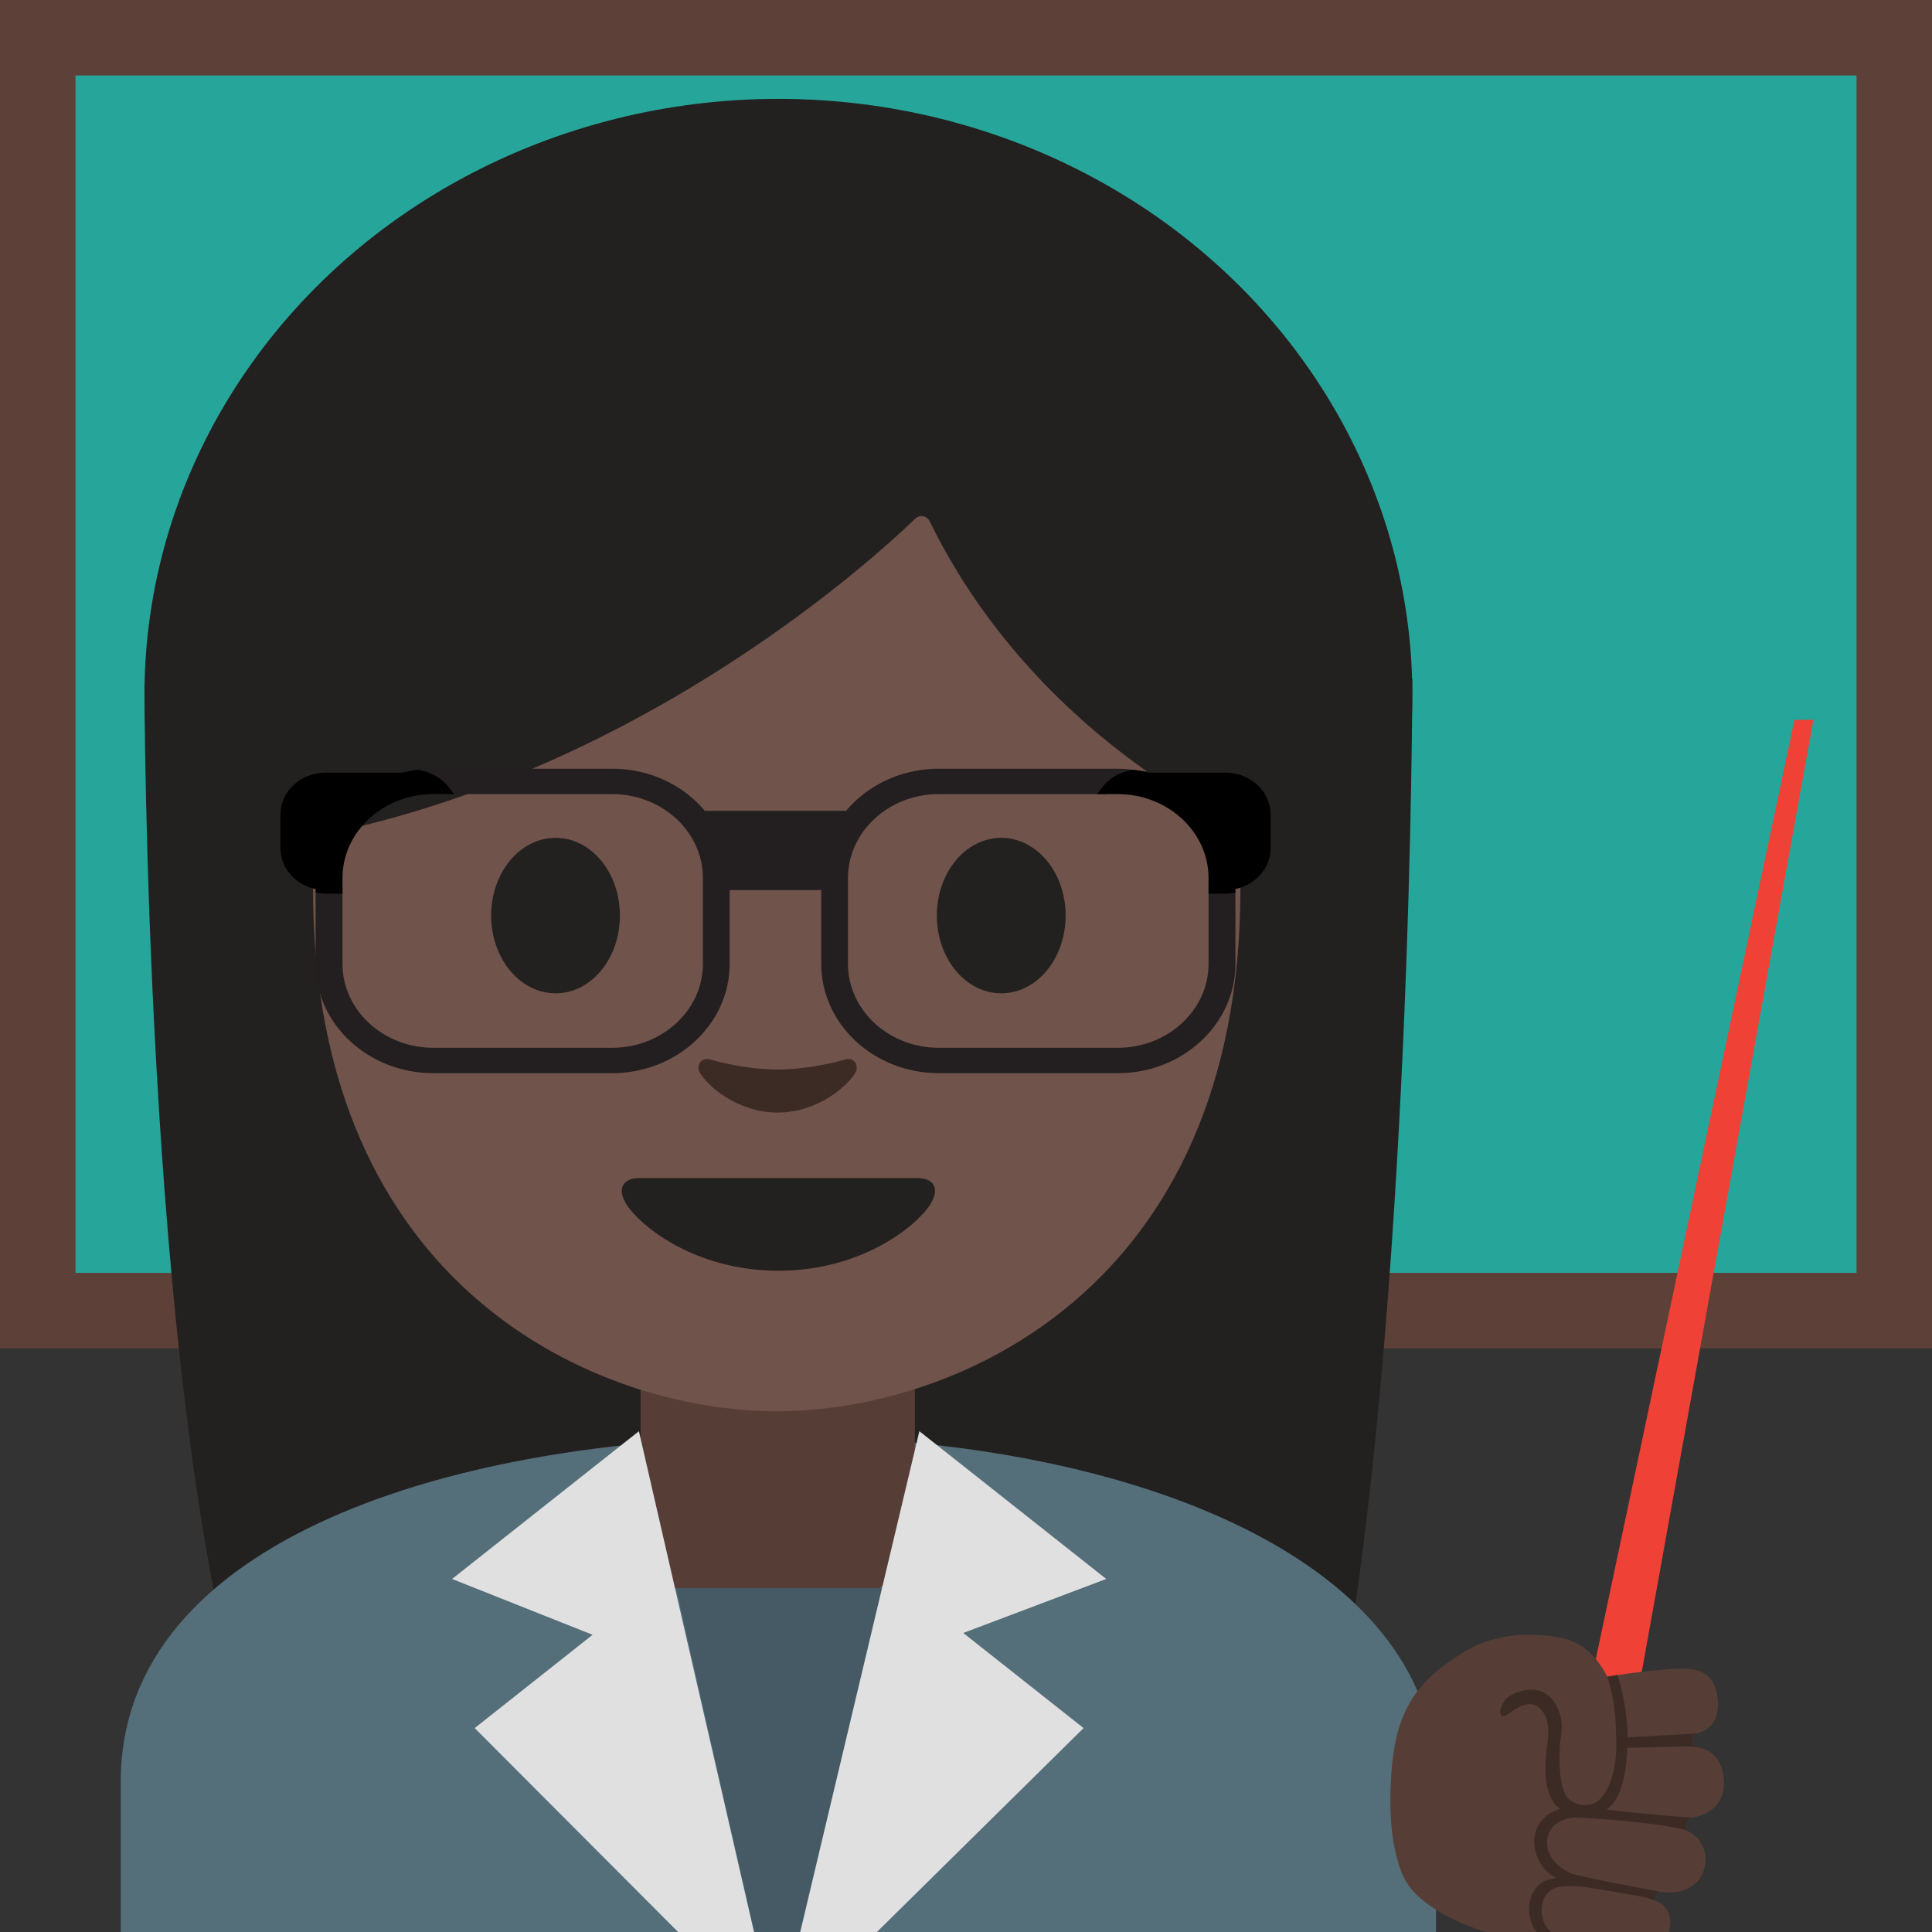 <?xml version="1.0" encoding="utf-8"?>
<!-- Generator: Adobe Illustrator 19.2.1, SVG Export Plug-In . SVG Version: 6.00 Build 0)  -->
<svg version="1.1" xmlns="http://www.w3.org/2000/svg" xmlns:xlink="http://www.w3.org/1999/xlink" x="0px" y="0px"
	 viewBox="0 0 128 128" style="enable-background:new 0 0 128 128;" xml:space="preserve">
<rect x="0" y="0" width="128" height="128" fill="#333333" stroke="none"/>
<g id="Layer_5">
	<rect x="17.05" y="96.06" style="fill:#FFFFFF;" width="20.85" height="3.99"/>
</g>
<g id="Layer_4">
	<g>
		<g>
			<rect x="2.5" y="2.5" style="fill:#26A69A;" width="123" height="84.33"/>
			<path style="fill:#5D4037;" d="M123,5v79.33H5V5H123 M128,0H0v89.33h128V0L128,0z"/>
		</g>
	</g>
	<path id="XMLID_12_" style="fill:#232020;" d="M16.08,113.47C9.57,91.13,9.57,45.32,9.57,45.32l84-0.33c0,0,0,41.49-4.88,68.19
		L16.08,113.47z"/>
	<g id="XMLID_10_">
		<ellipse id="XMLID_11_" style="fill:#232020;" cx="51.57" cy="46.05" rx="42" ry="39.5"/>
	</g>
	<path id="XMLID_9_" style="fill:#546E7A;" d="M8,118.03V128h87.14v-9.97c0-15.17-21.39-22.87-43.24-22.84
		C30.19,95.21,8,101.96,8,118.03z"/>
	<path id="XMLID_8_" style="fill:#563E37;" d="M51.52,90.18h-9.08v9.59c0,4.34,3.7,7.86,8.26,7.86h1.65c4.56,0,8.26-3.52,8.26-7.86
		v-9.59H51.52z"/>
	<path id="XMLID_7_" style="fill:#70534A;" d="M51.46,13.51c-24.35,0-30.72,18.87-30.72,45.39c0,26.51,18.89,34.6,30.72,34.6
		c11.83,0,30.72-8.09,30.72-34.6C82.18,32.38,75.81,13.51,51.46,13.51z"/>
	<path id="XMLID_6_" style="fill:#232020;" d="M60.8,78.05c-1.29,0-9.23,0-9.23,0s-7.94,0-9.23,0c-1.06,0-1.51,0.71-0.81,1.78
		c0.98,1.49,4.61,4.36,10.04,4.36s9.06-2.87,10.04-4.36C62.31,78.76,61.86,78.05,60.8,78.05z"/>
	<g id="XMLID_3_">
		<path id="XMLID_5_" style="fill:#232020;" d="M41.07,60.66c0,2.84-1.9,5.15-4.26,5.15c-2.35,0-4.27-2.3-4.27-5.15
			c0-2.85,1.91-5.15,4.27-5.15C39.17,55.51,41.07,57.81,41.07,60.66"/>
		<path id="XMLID_4_" style="fill:#232020;" d="M62.07,60.66c0,2.84,1.9,5.15,4.27,5.15c2.35,0,4.26-2.3,4.26-5.15
			c0-2.85-1.91-5.15-4.26-5.15C63.97,55.51,62.07,57.81,62.07,60.66"/>
	</g>
	<path id="XMLID_2_" style="fill:#3C2B24;" d="M55.98,70.2c-1.57,0.44-3.2,0.66-4.46,0.66c-1.26,0-2.89-0.22-4.46-0.66
		c-0.67-0.19-0.94,0.45-0.69,0.87c0.5,0.88,2.5,2.64,5.15,2.64c2.65,0,4.65-1.77,5.15-2.64C56.91,70.65,56.65,70.01,55.98,70.2z"/>
	<path id="XMLID_1_" style="fill:#232020;" d="M60.64,34.36c-3.23,3.11-19.29,17.58-41.42,21.35V26.05c0,0,9.55-18.95,32.47-18.95
		s32.47,19.43,32.47,19.43v29.19c0,0-15.02-5.76-22.56-21.17C61.43,34.17,60.94,34.07,60.64,34.36z"/>
	<polygon style="fill:#455A64;" points="44.79,105.21 58.44,105.21 51.46,134.55 	"/>
	<g>
		<polygon style="fill:#E0E0E0;" points="31.45,114.49 39.26,108.31 29.95,104.61 42.33,94.82 51.46,134.55 		"/>
	</g>
	<g>
		<polygon style="fill:#E0E0E0;" points="63.82,108.19 71.79,114.49 51.46,134.55 60.91,94.82 73.29,104.61 		"/>
	</g>
</g>
<g id="Layer_2">
	<g>
		<g>
			<path style="fill:none;" d="M30.14,56.21c0,1.52-1.34,2.77-2.99,2.77h-4.71v4.89c0,3.2,2.81,5.8,6.26,5.8h11.85
				c3.45,0,6.26-2.6,6.26-5.8v-5.69c0-3.2-2.81-5.8-6.26-5.8H29.59c0.34,0.45,0.55,0.99,0.55,1.58V56.21z"/>
			<path style="fill:#231F20;stroke:#231F20;stroke-width:0.481;stroke-miterlimit:10;" d="M40.56,51.17H28.71
				c-0.34,0-0.68,0.03-1.01,0.07c0.78,0.13,1.45,0.55,1.89,1.13h10.96c3.45,0,6.26,2.6,6.26,5.8v5.69c0,3.2-2.81,5.8-6.26,5.8H28.71
				c-3.45,0-6.26-2.6-6.26-5.8v-4.89h-0.88c-0.14,0-0.28-0.02-0.42-0.04v4.93c0,3.86,3.39,7,7.55,7h11.85c4.16,0,7.55-3.14,7.55-7
				v-5.69C48.11,54.31,44.72,51.17,40.56,51.17z"/>
			<path d="M27.7,51.24c-0.18-0.03-0.36-0.05-0.54-0.05h-5.59c-1.64,0-2.99,1.24-2.99,2.77v2.25c0,1.39,1.12,2.54,2.57,2.73v-0.76
				C21.15,54.63,24.01,51.7,27.7,51.24z"/>
			<path style="stroke:#000000;stroke-width:0.481;stroke-miterlimit:10;" d="M22.45,58.97v-0.8c0-3.2,2.81-5.8,6.26-5.8h0.89
				c-0.44-0.58-1.11-1-1.89-1.13c-3.69,0.46-6.55,3.39-6.55,6.93v0.76c0.14,0.02,0.27,0.04,0.42,0.04H22.45z"/>
		</g>
		<g>
			<path style="fill:none;" d="M72.61,56.21c0,1.52,1.34,2.77,2.99,2.77h4.71v4.89c0,3.2-2.81,5.8-6.26,5.8H62.2
				c-3.45,0-6.26-2.6-6.26-5.8v-5.69c0-3.2,2.81-5.8,6.26-5.8h10.96c-0.34,0.45-0.55,0.99-0.55,1.58V56.21z"/>
			<path style="fill:#231F20;stroke:#231F20;stroke-width:0.481;stroke-miterlimit:10;" d="M62.2,51.17h11.85
				c0.34,0,0.68,0.03,1.01,0.07c-0.78,0.13-1.45,0.55-1.89,1.13H62.2c-3.45,0-6.26,2.6-6.26,5.8v5.69c0,3.2,2.81,5.8,6.26,5.8h11.85
				c3.45,0,6.26-2.6,6.26-5.8v-4.89h0.88c0.14,0,0.28-0.02,0.42-0.04v4.93c0,3.86-3.39,7-7.55,7H62.2c-4.16,0-7.55-3.14-7.55-7
				v-5.69C54.65,54.31,58.03,51.17,62.2,51.17z"/>
			<path d="M75.06,51.24c0.18-0.03,0.36-0.05,0.54-0.05h5.59c1.64,0,2.99,1.24,2.99,2.77v2.25c0,1.39-1.12,2.54-2.57,2.73v-0.76
				C81.6,54.63,78.75,51.7,75.06,51.24z"/>
			<path style="stroke:#000000;stroke-width:0.481;stroke-miterlimit:10;" d="M80.31,58.97v-0.8c0-3.2-2.81-5.8-6.26-5.8h-0.89
				c0.44-0.58,1.11-1,1.89-1.13c3.69,0.46,6.55,3.39,6.55,6.93v0.76c-0.14,0.02-0.27,0.04-0.42,0.04H80.31z"/>
		</g>
		<polygon style="fill:#231F20;" points="55.37,58.97 47.21,58.97 46.11,53.72 56.57,53.72 		"/>
	</g>
	<g>
		<polygon style="fill:#EF4136;" points="107.8,116.15 104.54,115.52 118.89,47.69 120.14,47.69 		"/>
		<g>
			<path style="fill:#563E37;" d="M103.59,108.55c1.38,0.34,2.27,1.32,2.9,2.54c1.54-0.28,4.21-0.56,4.98-0.54
				c0.91,0.03,2.13,0.13,2.33,2.01c0.13,1.22-0.33,2.23-1.9,2.37c-0.58,0.05-1.19,0.09-1.78,0.12l0.21,0.68
				c0.54-0.01,1.04-0.02,1.41-0.03c1.59-0.02,2.48,0.82,2.48,2.5c0,1.47-1.27,2.16-2.19,2.22c-0.49,0.03-1.86-0.05-3.21-0.17
				l-0.14,0.29l-0.06,0.09c0.85,0.13,1.67,0.27,2.24,0.37c1.55,0.27,2.28,1.3,2.11,2.52c-0.21,1.48-1.54,1.89-2.45,1.86
				c-0.68-0.02-3.09-0.39-4.7-0.74l-0.31,0.45c0.11,0.02,0.23,0.04,0.36,0.06c0.02,0,0.04,0.01,0.06,0.01
				c0.11,0.02,0.22,0.03,0.33,0.05c0.02,0,0.05,0.01,0.07,0.01c0.13,0.02,0.26,0.04,0.39,0.06c0.01,0,0.01,0,0.02,0
				c0.14,0.02,0.28,0.05,0.41,0.07c0.03,0,0.05,0.01,0.08,0.01c0.11,0.02,0.21,0.04,0.32,0.06c0.04,0.01,0.09,0.02,0.13,0.02
				c0.09,0.02,0.18,0.03,0.27,0.05c0.05,0.01,0.09,0.02,0.14,0.03c0.09,0.02,0.18,0.03,0.26,0.05c0.04,0.01,0.08,0.02,0.13,0.02
				c0.12,0.02,0.25,0.05,0.37,0.07c1.41,0.29,1.95,0.94,1.78,2.06c-0.24,1.57-1.83,1.92-2.66,1.84c-0.84-0.08-3.67-0.66-4.6-1.06
				c-0.06-0.03-0.12-0.06-0.17-0.09l-0.32,0.47c-4.16-0.28-7.15-2.01-7.15-2.01c-2.44-1.37-2.85-2.43-3.26-4.1
				c-0.46-1.9-0.35-4.16-0.33-4.52c0.15-3.79,0.99-6.24,4.05-8.28c0.74-0.49,1.82-1.35,4.22-1.63
				C101.34,108.25,102.67,108.32,103.59,108.55z"/>
			<path style="fill:#3C2B24;" d="M107.06,114.84c0,0,0.04-1.91-0.57-3.75l0.67-0.12c0,0,0.47,1.31,0.64,3.26
				c0.03,0.32,0.04,0.6,0.04,0.88l0.59-0.04l3.97-0.22c0,0-0.3,0.06-0.3,0.5c0,0.18,0.11,0.31,0.2,0.38
				c-0.17-0.02-0.35-0.03-0.54-0.03l-3.94,0.1c-0.01,0.11-0.01,0.22-0.02,0.34c-0.09,1.61-0.47,3.16-1.37,3.75
				c2.98,0.35,5.62,0.53,5.62,0.53c-0.52,0.21-0.3,0.84-0.3,0.84c-2-0.55-6.87-0.83-6.87-0.83c-2.05-0.18-2.33,1.21-2.33,1.21
				c-0.38,1.67,1.45,2.44,1.45,2.44c0.24,0.14,2.42,0.57,3.96,0.87l1.55,0.29l0,0h0l0.44,0.08c-0.05-0.01-0.23-0.02-0.3,0.29
				c-0.03,0.15,0,0.25,0.03,0.32c-0.23-0.1-0.51-0.19-0.83-0.26c-0.73-0.15-2.94-0.51-3.11-0.54l-0.55-0.08
				c-1.83-0.24-2.28,0.09-2.28,0.09c-1.02,0.54-0.73,1.83-0.73,1.83c0.22,1.24,1.6,1.64,1.6,1.64c0.53,0.16,3.32,0.83,3.32,0.83
				l-4.23-0.55c-0.3-0.1-0.41-0.23-0.57-0.36c-1.49-1.22-0.86-2.88-0.86-2.88c0.23-0.64,0.71-0.92,0.71-0.92
				c0.29-0.18,0.62-0.27,0.96-0.31c-1.73-0.92-1.45-2.76-1.45-2.76c0.22-1.14,1.04-1.62,1.7-1.82c-0.06-0.05-0.12-0.09-0.18-0.15
				c0,0-1.11-0.73-0.7-3.87c0.14-1.05,0.12-1.2,0.01-1.86c0,0-0.4-1.42-1.58-0.97c0,0-0.4,0.1-1.02,0.59c0,0-0.5,0.39-0.49-0.22
				c0-0.18,0.13-0.51,0.38-0.81c0,0,0.26-0.31,0.89-0.48c0,0,1.65-0.66,2.48,1c0.43,0.87,0.35,1.45,0.22,2.33c0,0-0.26,2.8,0.48,3.7
				c0,0,0.72,0.83,1.88,0.32C105.72,119.41,107.29,118.55,107.06,114.84z"/>
		</g>
	</g>
</g>
</svg>
